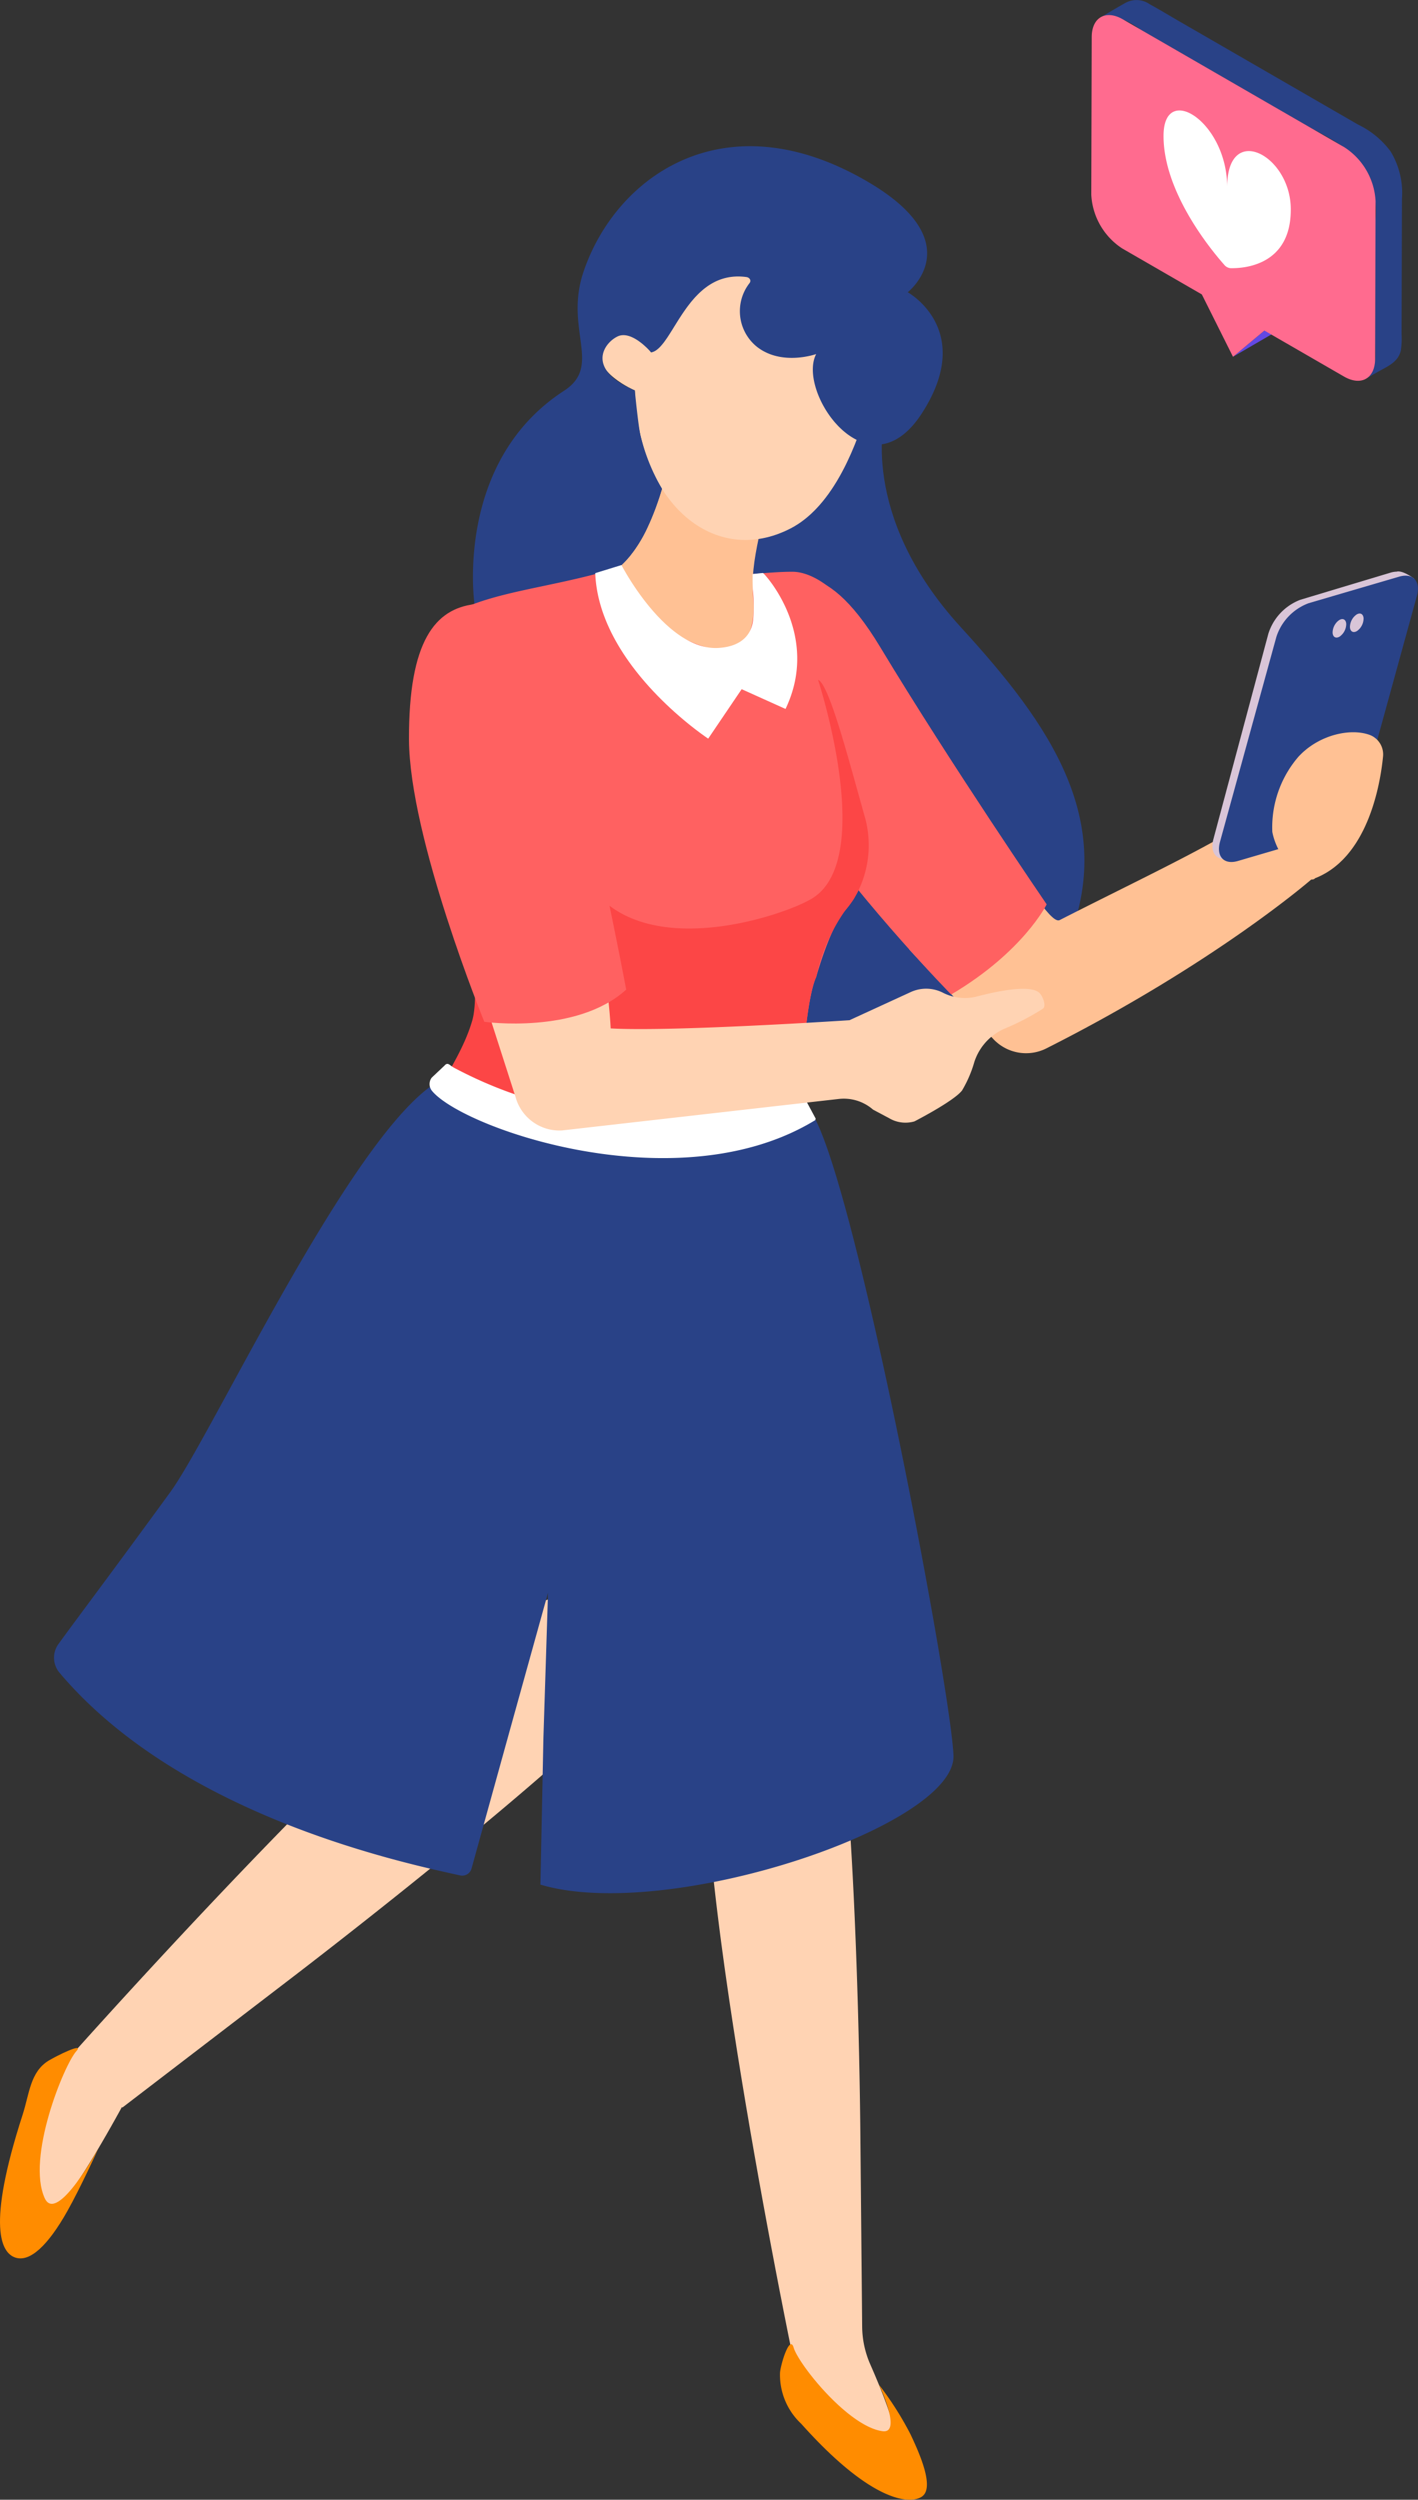 <svg xmlns="http://www.w3.org/2000/svg" width="122.867" height="216.518" viewBox="0 0 122.867 216.518">
  <rect x="0" y="0" width="122.867" height="216.518" fill="#333333" stroke="none"/>
  <g id="グループ_114" data-name="グループ 114" transform="translate(-107.35 -500.669)">
    <g id="グループ_98" data-name="グループ 98" transform="translate(201.905 500.669)">
      <g id="グループ_97" data-name="グループ 97" transform="translate(0)" style="isolation: isolate">
        <path id="パス_263" data-name="パス 263" d="M327.431,557.55l2.291-1.331-1.7,1.674-3.316,1.927Z" transform="translate(-312.43 -528.915)" fill="#6248e3"/>
        <path id="パス_264" data-name="パス 264" d="M302.289,501.99a1.471,1.471,0,0,0-.883.171l0,0,0,0c.719-.418,1.432-.849,2.159-1.255a2,2,0,0,1,2.075.125c.851.466,1.684.972,2.524,1.458l11.1,6.41,4.44,2.564a7.569,7.569,0,0,1,2.825,2.338,6.93,6.93,0,0,1,.973,4.091q-.009,2.976-.017,5.952-.008,2.876-.016,5.752a7.184,7.184,0,0,1-.058,1.406c-.221,1.073-1.242,1.436-2.1,1.932l-.925.538c1.026-.6.786-2.244.789-3.266q.007-2.612.015-5.224t.015-5.223a8.824,8.824,0,0,0-.406-3.555c-1.042-2.524-3.674-3.573-5.888-4.851l-9.624-5.556-4.4-2.541A7.59,7.59,0,0,0,302.289,501.99Z" transform="translate(-300.581 -500.669)" fill="#294287"/>
        <g id="グループ_96" data-name="グループ 96" transform="translate(0 1.309)">
          <path id="パス_265" data-name="パス 265" d="M302.468,503.7c-1.486-.858-2.7-.168-2.7,1.54l-.038,13.656a5.916,5.916,0,0,0,2.685,4.651l6.894,3.98,2.7,5.4,2.721-2.27,6.894,3.98c1.486.858,2.7.172,2.7-1.54l.039-13.655a5.922,5.922,0,0,0-2.685-4.651Z" transform="translate(-299.727 -503.333)" fill="#ff6b8f"/>
        </g>
      </g>
      <path id="パス_266" data-name="パス 266" d="M317.984,526.778c0-5.638-5.471-9.117-5.513-4.5-.045,4.908,4.13,9.95,5.243,11.207a.808.808,0,0,0,.54.312c1.114.029,5.289-.192,5.243-5.152C323.455,523.979,317.984,521.14,317.984,526.778Z" transform="translate(-306.207 -510.569)" fill="#fff"/>
    </g>
    <g id="グループ_113" data-name="グループ 113" transform="translate(107.35 513.333)">
      <g id="girl" transform="translate(0 0)">
        <path id="パス_267" data-name="パス 267" d="M225.246,572.477s-2.4,8.543,6.549,18.334c7.584,8.3,14.017,17.006,8.864,28.214-5.945,12.928-27.86,14.806-36.217,10.984s-24.048-27.2-11.181-45.956S225.246,572.477,225.246,572.477Z" transform="translate(-148.552 -549.161)" fill="#294287"/>
        <g id="グループ_102" data-name="グループ 102" transform="translate(62.844 36.832)">
          <g id="グループ_99" data-name="グループ 99" transform="translate(0 0.481)">
            <path id="パス_268" data-name="パス 268" d="M267.642,656.137s3.861-7.617,7.6-8.4c1.1-.228,4.469,6.35,5.434,5.859,6.558-3.343,12.555-6.131,16.928-8.914,0,0,6.787,5.468,4.871,5.4,0,0-8.325,7.25-22.948,14.625a3.9,3.9,0,0,1-4.6-.808Z" transform="translate(-251.702 -623.878)" fill="#ffc194"/>
            <path id="パス_269" data-name="パス 269" d="M238.2,603.5c2.057-.992,5.323-3.555,10.418,4.894,6.158,10.21,14.44,22.311,14.44,22.311s-2.023,4.118-8.275,7.808C254.787,638.514,226.06,609.357,238.2,603.5Z" transform="translate(-235.21 -602.35)" fill="#ff6161"/>
          </g>
          <g id="グループ_101" data-name="グループ 101" transform="translate(42.211)">
            <path id="パス_270" data-name="パス 270" d="M321.177,624.55l4.756-17.775a4.629,4.629,0,0,1,2.784-2.952l7.817-2.35a1.969,1.969,0,0,1,.519-.082c.013,0,.026-.009.038-.011.557-.093,1.479.622,1.479.622l-.486.025a1.8,1.8,0,0,1,0,1.094L333.332,620.9a4.63,4.63,0,0,1-2.784,2.952l-7.817,2.35C321.532,626.558,320.837,625.82,321.177,624.55Z" transform="translate(-321.09 -601.372)" fill="#d9c5d8"/>
            <path id="パス_271" data-name="パス 271" d="M323.88,626.832l7.834-2.295a4.628,4.628,0,0,0,2.8-2.932l4.882-17.741c.349-1.268-.341-2.011-1.542-1.659l-7.833,2.295a4.628,4.628,0,0,0-2.805,2.932l-4.882,17.741C321.989,626.441,322.68,627.184,323.88,626.832Z" transform="translate(-321.679 -601.751)" fill="#294287"/>
            <path id="パス_272" data-name="パス 272" d="M341.195,631.851c-.24,2.384-1.343,9.012-6.216,10.62a5.685,5.685,0,0,1-3.374-4.126,9.371,9.371,0,0,1,2.248-6.5c1.8-1.971,4.655-2.542,6.29-1.867A1.81,1.81,0,0,1,341.195,631.851Z" transform="translate(-326.416 -615.778)" fill="#ffc194"/>
            <g id="グループ_100" data-name="グループ 100" transform="translate(10.412 3.647)">
              <path id="パス_273" data-name="パス 273" d="M345.332,609.976c.02.388.3.531.627.32a1.346,1.346,0,0,0,.554-1.086c-.02-.388-.3-.531-.627-.32A1.348,1.348,0,0,0,345.332,609.976Z" transform="translate(-343.828 -608.793)" fill="#d9c5d8"/>
              <path id="パス_274" data-name="パス 274" d="M342.275,610.953c.02.388.3.531.627.32a1.347,1.347,0,0,0,.554-1.086c-.02-.388-.3-.531-.627-.32A1.349,1.349,0,0,0,342.275,610.953Z" transform="translate(-342.274 -609.289)" fill="#d9c5d8"/>
            </g>
          </g>
        </g>
        <g id="グループ_104" data-name="グループ 104" transform="translate(40.975)">
          <g id="グループ_103" data-name="グループ 103" transform="translate(10.961 7.826)">
            <path id="パス_275" data-name="パス 275" d="M228.909,586.675s-1.838,6.141-1.225,8.058c0,0,.829,7.933-6.656,8.654s-5.254-10.755-5.254-10.755,2.518-1.391,4.2-7.957Z" transform="translate(-214.261 -563.876)" fill="#ffc194"/>
            <path id="パス_276" data-name="パス 276" d="M237.8,549.531s-1.475,14.615-8.2,18.1c-6.551,3.392-13.213-2.073-13.514-11.944,0,0-3.8-1.633-2.942-3.788s2.957-2,4.357.5c0,0,.672-5.164,4.376-7.721C227.429,540.841,237.322,541.314,237.8,549.531Z" transform="translate(-213.017 -542.358)" fill="#ffd3b3"/>
          </g>
          <path id="パス_277" data-name="パス 277" d="M228.394,539.086s5.9,3.243,1.234,10.475-10.874-1.823-9.166-5.123c0,0-2.961,1.066-5.126-.622a3.956,3.956,0,0,1-.641-5.532c.165-.228-.007-.479-.286-.516-5.145-.691-6.317,6.2-8.247,6.53,0,0-1.669-2-2.928-1.375s-2.671,2.889,1.513,4.667c0,0,.28,2.889.476,3.834a16.966,16.966,0,0,0,1.878,4.684,27.446,27.446,0,0,1-1.4,3.658,11.067,11.067,0,0,1-2.106,2.951c-3.1,1.033-12.738,3.388-12.738,3.388s-1.8-12.29,7.756-18.485c3.359-2.177,0-5.292,1.687-10.3,2.813-8.345,12.351-15.1,24.779-7.719C233.862,534.82,228.394,539.086,228.394,539.086Z" transform="translate(-190.717 -526.436)" fill="#294287"/>
        </g>
        <g id="グループ_106" data-name="グループ 106" transform="translate(36.003 36.28)">
          <g id="グループ_105" data-name="グループ 105" transform="translate(0 0.205)">
            <path id="パス_278" data-name="パス 278" d="M185.516,622.867c1.153,6.917,2.445,15.027,1.688,17.595-1.245,4.218-3.285,7.071-3.757,11.8a31.712,31.712,0,0,0,26.372,2.849,19.756,19.756,0,0,0,5.328-2.814s.285-13.237,1.623-16.164c0,0,1.222-4.415,2.54-5.792a11.489,11.489,0,0,0,2.37-5.491,12.659,12.659,0,0,0,.187-3.146c-.22-3.063.576-11.447-1.757-16.524-1.031-2.243-3.5-4.125-5.369-4.138-.98-.007-2.219.09-3.44.2a12.66,12.66,0,0,0,.033,2.334c.149,2.012-.559,4.484-2.38,4.328-4.562-.392-9.089-4.635-9.308-7.229-5.326,1.628-9.79,1.937-13.411,3.5-3.918,1.687-2.293,6.124-2.2,8.644.065,1.691.743,5.625,1.485,10.052Z" transform="translate(-182.048 -600.667)" fill="#ff6161"/>
            <path id="パス_279" data-name="パス 279" d="M180.6,662.3s12.953,7.872,27.771,2.883a19.754,19.754,0,0,0,5.328-2.814s.285-13.237,1.623-16.164a15.674,15.674,0,0,1,2.54-5.792,8.789,8.789,0,0,0,.7-.926,9.029,9.029,0,0,0,.944-7.234c-1.317-4.657-3.068-11.45-4.024-11.777,0,0,5.1,15.551-.542,18.951-2.384,1.436-13.544,5.228-18.624-.389-2.019-2.232-3.042-11.985-2.919-14.172l-9.33,8.068v.008c1.153,6.917,2.2,14.5,1.443,17.072C184.267,654.229,181.146,656.84,180.6,662.3Z" transform="translate(-180.601 -610.739)" fill="#fc4646"/>
          </g>
          <path id="パス_280" data-name="パス 280" d="M225.921,601.026s-.01.874.018,1.361a12.288,12.288,0,0,1,.029,2.61c-.172,1.511-1.276,2.332-3.018,2.431-4.56.259-8.393-7.179-8.393-7.179l-2.272.7c.32,8.121,9.788,14.334,9.788,14.334l2.9-4.283,3.8,1.711c3.1-6.473-1.882-11.79-1.959-11.776Z" transform="translate(-196.712 -600.249)" fill="#fff"/>
        </g>
        <g id="グループ_111" data-name="グループ 111" transform="translate(0 79.486)">
          <g id="グループ_109" data-name="グループ 109" transform="translate(0 46.204)">
            <g id="グループ_107" data-name="グループ 107" transform="translate(61.148 3.754)">
              <path id="パス_281" data-name="パス 281" d="M239.114,850.891c-1.211-5.959-10.366-51.828-6.338-56.808,2.188-2.7,9.076-6.049,9.726-3.2,2.476,10.858,2.663,42.2,2.663,42.2h0l.15,16.119a8.3,8.3,0,0,0,.7,3.271c1.013,2.3,2.722,6.489,2.089,7.226-.882,1.026-7.414-1.414-8.987-6.5a4.291,4.291,0,0,1-.014-2.3S239.113,850.9,239.114,850.891Z" transform="translate(-231.759 -789.796)" fill="#ffd3b3"/>
              <path id="パス_282" data-name="パス 282" d="M253.425,917.3a27.965,27.965,0,0,1,2.718,4.267c.748,1.586,2.151,4.663.985,5.424-1.044.681-4.362.485-10.446-6.319a5.8,5.8,0,0,1-1.836-4.415c.052-.728.844-3.329,1.178-2.187.423,1.448,4.712,6.831,7.7,7.247C255.471,921.563,253.425,917.3,253.425,917.3Z" transform="translate(-238.407 -852.844)" fill="#ff8c00"/>
            </g>
            <g id="グループ_108" data-name="グループ 108">
              <path id="パス_283" data-name="パス 283" d="M114.8,823.109a5.048,5.048,0,0,1,1.707-1.5c3.067-3.432,35.627-39.688,42.151-39.454,3.476.125,10.288,3.623,8.4,5.856-7.194,8.5-32.138,27.471-32.138,27.471h0l-14.192,10.869-.047-.036c-1.323,2.418-5.1,9.128-6.225,9.1C113.078,835.381,111.4,828.042,114.8,823.109Z" transform="translate(-110.122 -782.158)" fill="#ffd3b3"/>
              <path id="パス_284" data-name="パス 284" d="M115.868,870.29s-1.516,3.346-2.685,5.423c-1.674,2.975-3.256,4.462-4.527,4.011-1.139-.4-2.53-2.521.656-12.368.587-1.815.652-3.705,2.254-4.683.62-.379,3.13-1.636,2.4-.819-1.088,1.218-4.341,9.258-2.739,12.74C112.281,876.885,115.868,870.29,115.868,870.29Z" transform="translate(-107.35 -822.544)" fill="#ff8c00"/>
            </g>
          </g>
          <g id="グループ_110" data-name="グループ 110" transform="translate(4.681)">
            <path id="パス_285" data-name="パス 285" d="M117.365,741.851c10.587,12.53,30.231,16.544,34.7,17.539a.836.836,0,0,0,.988-.6l3.259-11.763,3.368-12.123-.4,12.568-.26,12.714c11.041,3.3,36.057-5.077,35.792-11.2s-9.141-53.051-12.676-56.13c-3.873.277-12.845,5.965-29.033-2.6-6.6-3.488-21.948,30.158-26.147,35.924-4.9,6.732-8.17,11.055-9.7,13.173A2.019,2.019,0,0,0,117.365,741.851Z" transform="translate(-116.875 -689.098)" fill="#294287"/>
            <path id="パス_286" data-name="パス 286" d="M215.177,690.661c-6.184,1.676-17.4,4.5-29.975-2.171-.4-.214-.534-.526-.835-.183l-1.108,1.046a.932.932,0,0,0,0,1.1c2.582,3.265,21.35,9.839,33.235,2.575l.041-.135-1.124-2.09A.173.173,0,0,0,215.177,690.661Z" transform="translate(-150.539 -688.154)" fill="#fff"/>
          </g>
        </g>
        <g id="グループ_112" data-name="グループ 112" transform="translate(35.437 39.643)">
          <path id="パス_287" data-name="パス 287" d="M221.923,670.1s-15.3,1.014-20.693.71c-.138-3.03-1.246-10.726-1.246-10.726l-12.073.875,5.069,15.774a3.946,3.946,0,0,0,4.034,2.915l23.979-2.728a3.858,3.858,0,0,1,2.972.926l1.383.735a2.771,2.771,0,0,0,2.2.284s3.419-1.752,4.129-2.682a10.465,10.465,0,0,0,1.071-2.492,4.741,4.741,0,0,1,2.589-2.849,21.61,21.61,0,0,0,3.348-1.742c.318-.236-.024-1.114-.32-1.378-.806-.717-3.557-.162-5.438.332a4.2,4.2,0,0,1-2.938-.349,3.2,3.2,0,0,0-2.762-.042Z" transform="translate(-183.752 -634.04)" fill="#ffd3b3"/>
          <path id="パス_288" data-name="パス 288" d="M185.123,607.116c-3.377.414-5.7,3.141-5.673,11.7s6.527,24.473,6.527,24.473,7.988,1.123,12.293-2.788c0,0-3.414-18.363-5.916-24.7S187.7,606.8,185.123,607.116Z" transform="translate(-179.449 -607.091)" fill="#ff6161"/>
        </g>
      </g>
    </g>
  </g>
</svg>
